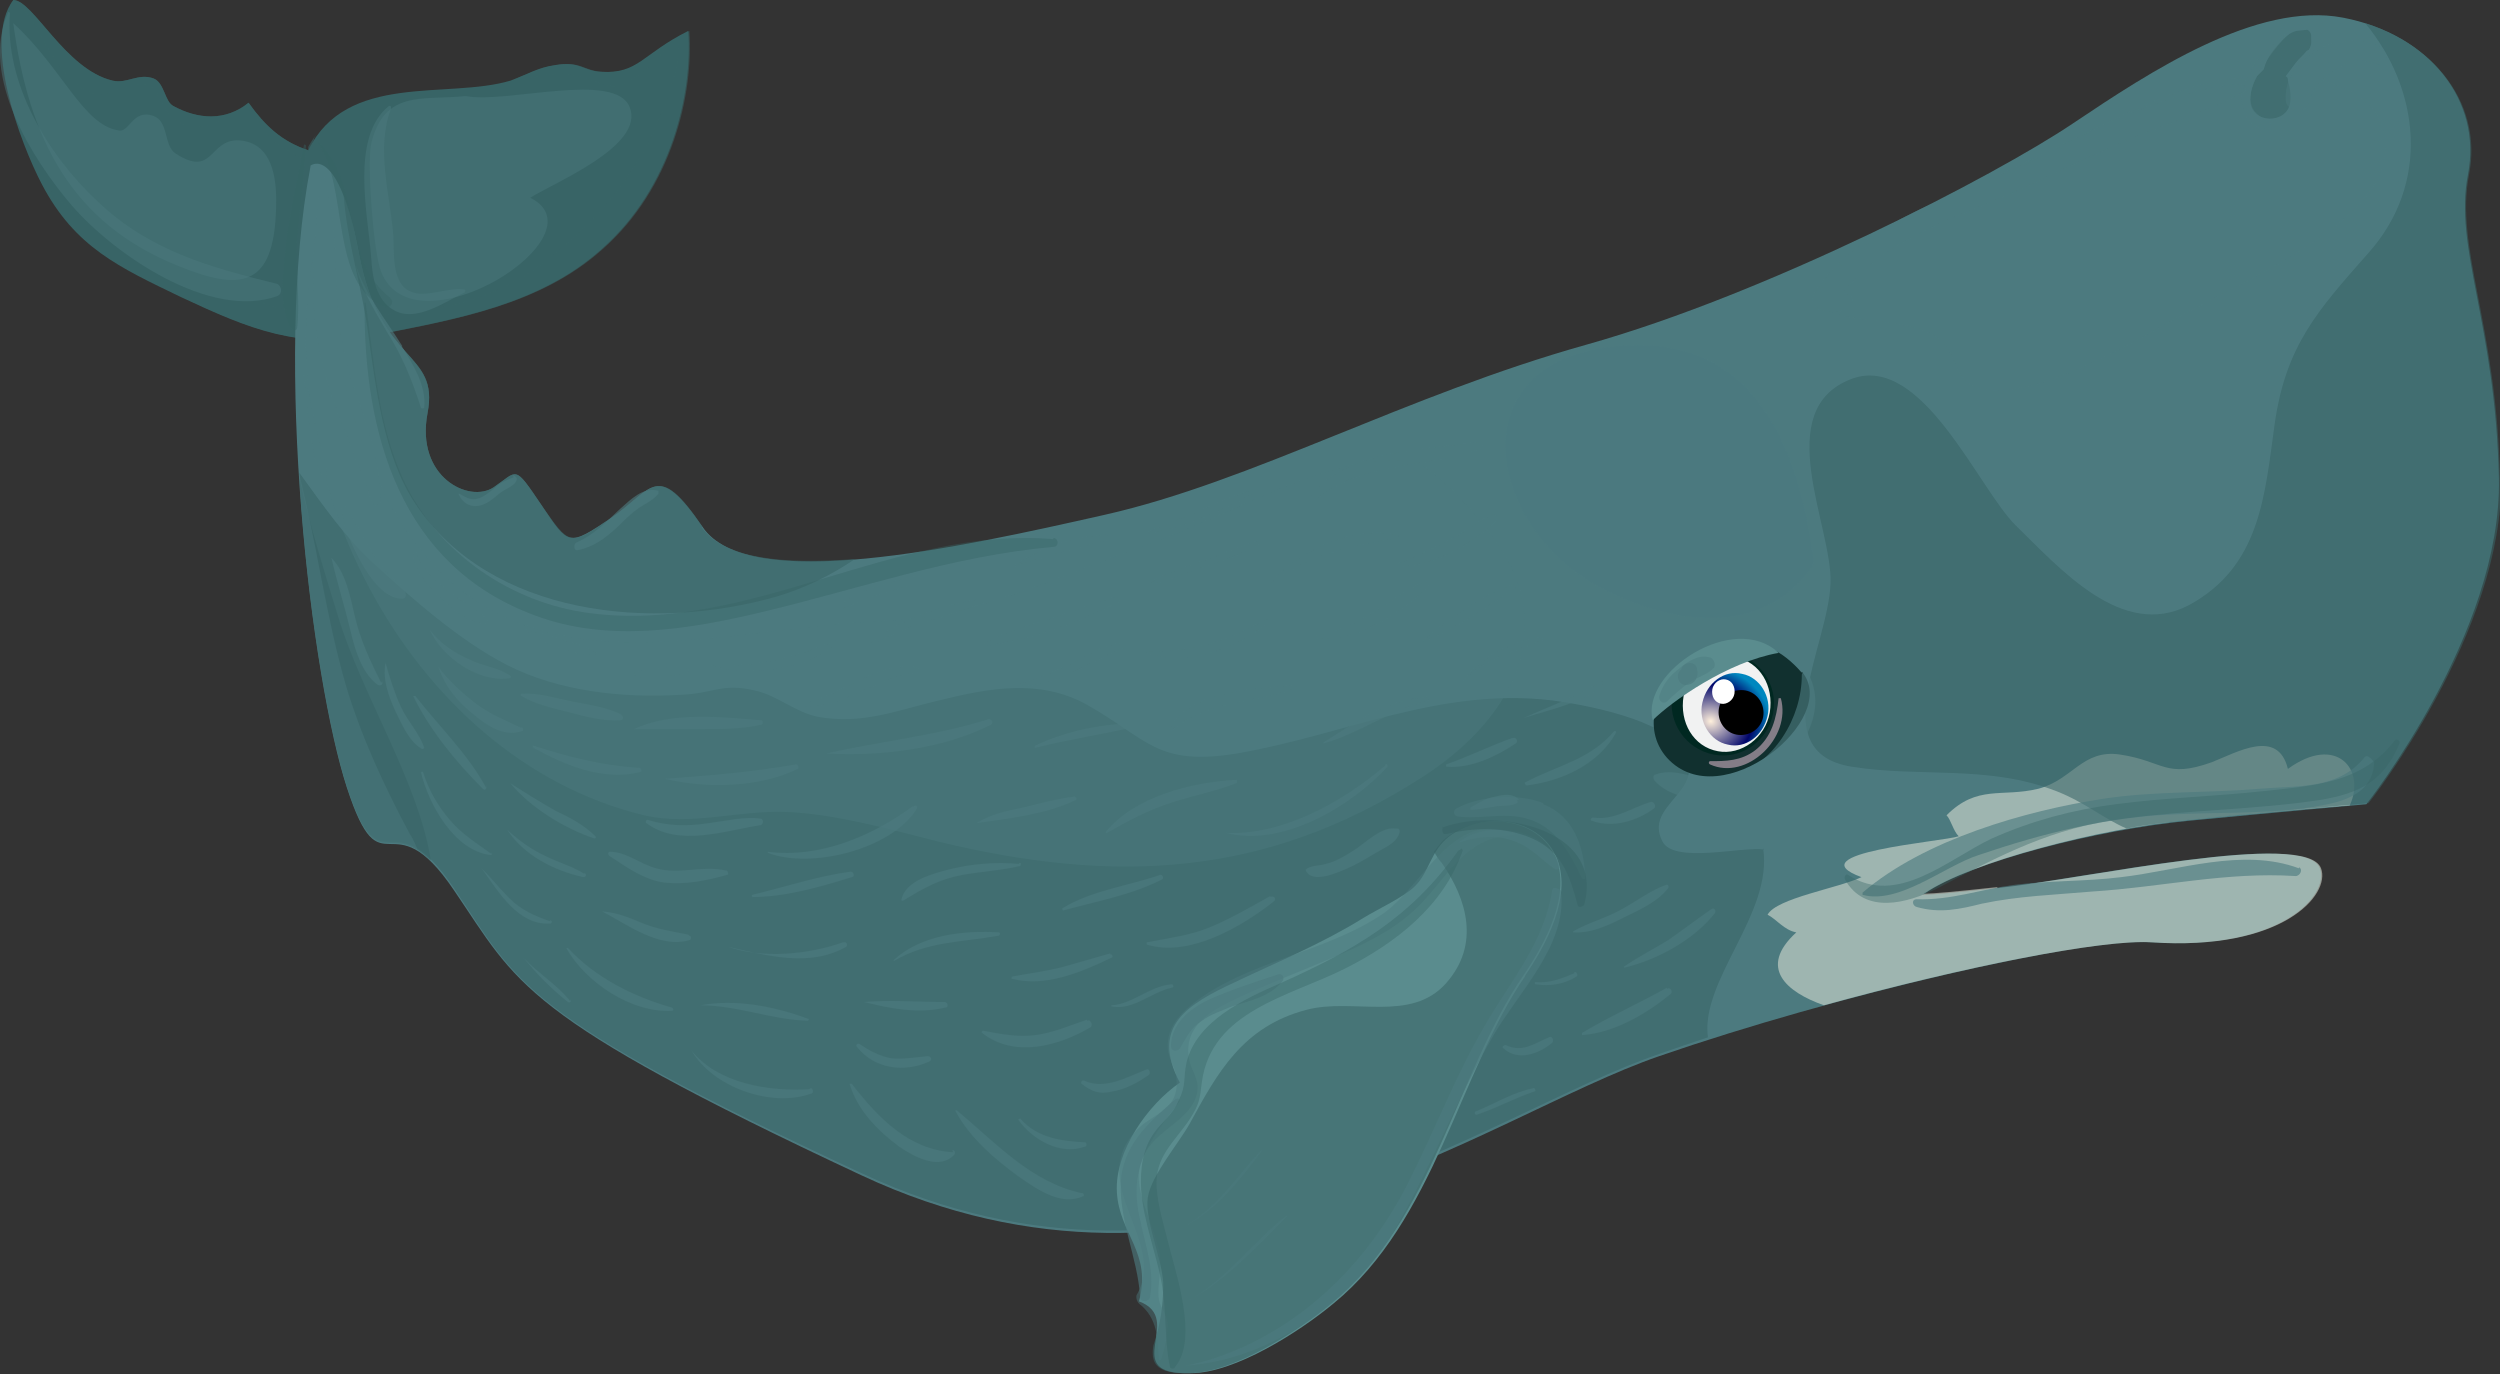 <?xml version="1.0" encoding="UTF-8"?><svg xmlns="http://www.w3.org/2000/svg" xmlns:xlink="http://www.w3.org/1999/xlink" viewBox="0 0 22.63 12.44"><rect x="0" y="0" width="22.63" height="12.44" fill="#333333" stroke="none"/><defs><style>.e{fill:#fff;}.f{isolation:isolate;}.g,.h,.i{fill:#386466;}.j{fill:#002821;}.h,.k{opacity:.57;}.h,.i{mix-blend-mode:multiply;}.l{fill:#f1f2f2;}.m,.n,.o,.p,.q{fill:#4c7a7f;}.n{opacity:.26;}.n,.o,.p,.q{mix-blend-mode:screen;}.o{opacity:.46;}.r{fill:url(#d);}.k{fill:#dbe0d4;}.p{opacity:.45;}.i{opacity:.39;}.s{fill:#5a8c8e;}.t{fill:#11302f;}.u{fill:#837d87;}.q{opacity:.63;}</style><radialGradient id="d" cx="51.98" cy="-2.16" fx="51.98" fy="-2.16" r=".46" gradientTransform="translate(-45.58 -3.57) rotate(11.51) scale(1.19 1.06) skewX(.06)" gradientUnits="userSpaceOnUse"><stop offset="0" stop-color="#fff0dc"/><stop offset=".68" stop-color="#00056a"/><stop offset=".99" stop-color="#0087bf"/></radialGradient></defs><g class="f"><g id="a"/><g id="b"><g id="c"><g><path class="g" d="M.12,0C-.16,.37,.18,1.29,.38,1.67c.3,.57,.7,.75,1.26,1.02,.62,.29,1.07,.48,1.77,.34,.71-.14,1.47-.27,2.03-.77,.64-.56,.83-1.42,.79-1.98-.42,.21-.45,.39-.79,.37-.17-.01-.19-.1-.42-.06-.15,.02-.26,.09-.4,.14-.57,.17-1.48-.08-1.83,.63-.24-.08-.39-.22-.54-.43-.21,.17-.46,.15-.68,.03-.08-.04-.08-.21-.18-.25-.14-.05-.24,.05-.37,.02C.59,.63,.3,0,.12,0Z"/><path class="h" d="M1.65,2.69c.62,.29,1.07,.48,1.77,.34,.71-.14,1.47-.27,2.03-.77,.64-.56,.83-1.42,.79-1.98-.04,.02-.08,.04-.11,.06,.07,.22-.17,.76-.23,.89-.24,.48-.58,.84-1.01,1.17-.44,.33-.97,.43-1.51,.45-.25,0-.48,.02-.72-.03-.21-.04-.37-.12-.56-.18-.2-.06-.37-.16-.57-.23-.17-.06-.33-.11-.49-.21-.18-.11-.35-.25-.5-.39-.05-.04-.09-.09-.14-.14h0c.3,.57,.7,.75,1.26,1.02Z"/><path class="m" d="M2.81,1.5s.25-.21,.44,.8,.73,.87,.62,1.44c-.11,.58,.38,.82,.6,.67,.22-.15,.18-.21,.43,.16,.25,.37,.24,.38,.63,.12,.38-.26,.41-.53,.83,.08,.41,.61,2.31,.19,3.64-.11,1.33-.3,2.72-1.08,4.36-1.54,1.64-.46,3.7-1.53,4.4-2,.7-.47,1.67-1.11,2.45-.96,.78,.15,1.26,.75,1.13,1.42-.13,.66,.25,1.35,.28,2.75s-1.2,2.95-1.2,2.95c0,0-.78,.07-1.61,.15-.82,.08-1.97,.37-2.39,.66,0,0-.18,.04,.65-.05,.83-.09,2.8-.53,2.93-.18,.09,.24-.35,.75-1.53,.67-.63-.04-2.86,.48-4.45,1.03-1.6,.55-4.12,2.53-7.22,1.08-3.1-1.45-3.11-1.73-3.69-2.58-.58-.86-.65,.05-.97-.93-.32-.98-.67-3.85-.33-5.62Z"/><path class="m" d="M21.15,.5c-.26-.14-1.56,.05-1.35,.59,.2,.52,1.14-.57,1.43-.58l-.08-.02Z"/><path class="h" d="M3.9,7.79c-.11-.71-.63-1.51-.84-2.21-.11-.36-.25-.8-.35-1.25,.07,1.17,.26,2.26,.43,2.79,.28,.85,.37,.28,.76,.67Z"/><path class="h" d="M6.36,4.77c-.41-.61-.45-.34-.83-.08-.38,.26-.37,.25-.63-.12-.25-.37-.21-.31-.43-.16-.22,.15-.71-.09-.6-.67,.11-.58-.43-.42-.62-1.44-.05-.25-.09-.42-.14-.54,.03,.42,.17,.86,.22,1.24,.07,.49,.14,1.13,.43,1.56,.68,1.02,2.15,1.16,3.27,.84,.24-.07,.49-.19,.71-.34-.65,.05-1.19,0-1.39-.29Z"/><path class="h" d="M2.79,1.36c-.24-.08-.39-.22-.54-.43-.21,.17-.46,.15-.68,.03-.08-.04-.08-.21-.18-.25-.14-.05-.24,.05-.37,.02C.59,.63,.3,0,.12,0c0,.01-.01,.02-.02,.03,.04,.02,.09,.04,.13,.08,.09,.11,.15,.25,.23,.37,.08,.12,.17,.26,.3,.33,.17,.1,.27,0,.45-.04,.21-.05,.2,.1,.3,.24,.1,.14,.26,.16,.41,.11,.07-.02,.14-.06,.2-.1,.12-.07,.09-.09,.18,.02,.05,.06,.09,.14,.14,.2,.08,.1,.19,.13,.28,.19,.06-.04,.09-.09,.12-.16,0-.02,.01-.03,.02-.05-.02,.03-.05,.07-.07,.11Z"/><path class="h" d="M6.06,.38c-.26,.17-.33,.29-.61,.27-.17-.01-.19-.1-.42-.06-.14,.02-.25,.08-.38,.13h.03c.13,0,.21-.04,.34-.05,.13-.01,.24,.02,.37,.07,.16,.06,.23,.06,.38-.05,.11-.08,.22-.18,.29-.3Z"/><path class="k" d="M18.08,8.03c-.83,.09-.65,.05-.65,.05,.42-.28,1.57-.58,2.39-.66,.6-.06,1.18-.11,1.45-.13,.15-.32-.12-.65-.56-.33-.09-.37-.46-.15-.69-.06-.42,.15-.43-.01-.83-.07-.34-.05-.43,.23-.74,.31-.33,.08-.55-.04-.83,.24,.04,.04,.06,.14,.11,.19-.15,.05-1.48,.15-.88,.37-.21,.1-.77,.19-.85,.34,.08,.04,.15,.14,.26,.16-.35,.32-.09,.54,.25,.66,1.27-.35,2.53-.6,2.97-.57,1.18,.08,1.62-.43,1.53-.67-.13-.35-2.1,.09-2.93,.18Z"/><path class="h" d="M22.63,4.33c-.03-1.4-.41-2.09-.28-2.75,.12-.61-.28-1.16-.94-1.37,.49,.59,.6,1.45,.02,2.09-.45,.51-.74,.83-.84,1.54-.09,.65-.13,1.29-.78,1.64-.6,.31-1.16-.33-1.56-.72-.34-.33-.85-1.57-1.49-1.33-.74,.28-.17,1.34-.19,1.85-.02,.57-.61,1.53,.19,1.66,.62,.1,1.23-.02,1.85,.22,.26,.1,.43,.25,.64,.34,.2-.04,.4-.06,.58-.08,.82-.08,1.61-.15,1.61-.15,0,0,1.23-1.55,1.2-2.95Z"/><path class="h" d="M15.97,7.69c-.2-.03-.81,.13-.92-.07-.18-.34,.41-.45,.19-.82-.18-.29-.89-.42-1.19-.46-1.02-.12-1.87,.31-2.85,.48-.73,.12-.81-.13-1.36-.44-.43-.24-.89-.15-1.34-.04-.38,.09-.69,.22-1.09,.15-.21-.04-.38-.2-.58-.24-.3-.07-.37,.03-.68,.04-.51,.03-1.09-.03-1.56-.27-.43-.22-.87-.61-1.22-.93-.24-.22-.45-.52-.66-.81,.07,1.18,.26,2.29,.43,2.83,.32,.98,.39,.07,.97,.93,.58,.86,.59,1.14,3.69,2.58,3.1,1.45,5.63-.54,7.22-1.08,.14-.05,.29-.1,.44-.15-.07-.52,.59-1.12,.5-1.71Z"/><path class="s" d="M13.8,8.84c.19-.28,.45-.74,.28-1.1-.17-.35-.67-.39-.96-.17-.17,.13-.18,.32-.31,.45-.1,.1-.34,.21-.47,.29-.37,.23-.76,.39-1.16,.58-.43,.2-.77,.4-.5,.91-.29,.2-.59,.62-.57,.99,.02,.38,.32,.55,.2,.99,.43,.16-.2,.67,.47,.65,.4,0,.99-.38,1.29-.63,.92-.75,1.14-2.1,1.74-2.97Z"/><path class="h" d="M14.07,7.74c-.17-.35-.67-.39-.96-.17-.06,.04-.09,.09-.13,.14,.02,.03,.04,.07,.07,.1,.23,.33,.35,.74,.04,1.09-.32,.36-.84,.13-1.26,.24-.58,.15-.81,.57-1.06,1.03-.1,.18-.35,.47-.38,.67-.03,.21,.13,.55,.14,.78,0,.21-.03,.38-.09,.56-.02,.14,0,.26,.32,.25,.4,0,.99-.38,1.29-.63,.92-.75,1.14-2.1,1.74-2.97,.19-.28,.45-.74,.28-1.1Z"/><path class="n" d="M16.42,5.1c-.13-1.02-.52-2.12-1.84-1.96-1.36,.16-1.12,1.57-.18,2.13,.58,.34,1.54,.58,2.02-.17Z"/><path class="o" d="M20.5,.72c-.56-.12-1.56,.46-2.07,.72-.54,.28-1.27,.51-1.72,.92-.77,.69,.48,.42,.83,.7,.26,.21,.08,.54,.69,.46,.49-.06,1.17-.48,1.6-.71,.49-.26,1.45-.69,1.7-1.21,.28-.6-.36-1-1.03-.88Z"/><path class="p" d="M12.73,4.17c-.68-.07-1.61,.5-2.27,.73-.85,.3-1.61,.69-2.45,.72-1.57,.06-3.28,.73-4.34-.83-.39-.58-.64-1.38-.77-2.77-.57,2.17,.77,4.84,2.93,5.36,.43,.1,.86-.05,1.3-.03,.44,.02,.94,.16,1.37,.27,1.58,.38,2.94,.33,4.35-.57,.67-.42,1.19-1.11,.84-1.9-.17-.37-.78-1.02-.95-.98Z"/><path class="t" d="M16.31,6.09c-.36-.42-.77-.29-1.05-.08-.26,.19-.41,.58-.17,.85,.49,.54,1.58-.36,1.22-.78Z"/><g><g><path class="j" d="M16.05,6.46c-.05,.25-.29,.42-.54,.37-.25-.05-.42-.29-.37-.55s.29-.42,.54-.37c.25,.05,.42,.29,.37,.55Z"/><path class="l" d="M16.02,6.45c-.04,.23-.26,.39-.47,.35-.22-.04-.35-.26-.31-.5,.04-.23,.26-.39,.47-.35,.22,.04,.35,.26,.31,.5Z"/><path class="r" d="M16,6.48c-.04,.18-.2,.3-.36,.26-.16-.03-.27-.21-.23-.38,.04-.18,.2-.3,.36-.26,.16,.03,.27,.21,.23,.38Z"/><path d="M15.96,6.49c-.02,.11-.13,.18-.24,.16-.11-.02-.18-.13-.16-.24,.02-.11,.13-.18,.24-.16,.11,.02,.18,.13,.16,.24Z"/><path class="e" d="M15.7,6.28c-.01,.06-.07,.1-.12,.09-.06-.01-.09-.07-.08-.13,.01-.06,.07-.1,.12-.09,.06,.01,.09,.07,.08,.13Z"/></g><path class="u" d="M16.11,6.32s-.01,0-.01,0c-.02,.18-.06,.35-.21,.47-.13,.1-.27,.1-.41,.1-.01,0-.02,.02,0,.03,.33,.15,.74-.24,.64-.6Z"/></g><path class="s" d="M16.1,5.91c-.4-.38-1.25,.17-1.14,.61,.17-.17,.68-.53,1.14-.61Z"/><path class="p" d="M4.21,.87c-.39,.04-.73-.06-.85,.43-.04,.18,.02,.99,.09,1.16,.3,.76,2.03-.33,1.35-.67,.22-.14,1.04-.47,.9-.82-.13-.33-1.12-.03-1.48-.1Z"/><path class="p" d="M.12,.21c.14,1.04,.52,1.81,1.5,2.2,.59,.24,.88,.18,.88-.6,0-.27-.07-.53-.35-.54-.26,0-.22,.34-.56,.12-.11-.07-.06-.29-.2-.34-.19-.07-.22,.16-.32,.13C.75,1.13,.56,.61,.12,.21Z"/><path class="p" d="M15.47,5.95c-.1-.03-.21,.05-.28,.11-.08,.06-.14,.14-.17,.24-.01,.04,.03,.08,.07,.05,.06-.06,.13-.12,.2-.17,.07-.05,.16-.07,.22-.13,.03-.03,0-.09-.03-.1Z"/><path class="p" d="M13.97,7.27c-.23-.09-.57-.07-.79,.05-.03,.02-.02,.06,.01,.07,.21,.03,.42-.04,.63,.02,.26,.07,.39,.31,.5,.54,0,.01,.03,.01,.03,0-.01-.28-.1-.56-.38-.67Z"/><path class="p" d="M13.68,7.54c-.53-.21-.8,.48-1.16,.73-.53,.36-1.25,.43-1.74,.83-.12,.1-.21,.21-.21,.37,0,.12,.08,.2,.08,.31,.02,.26-.2,.3-.33,.42-.53,.49,.26,1.03-.03,1.52-.01,.02,0,.06,.02,.08,.17,.13,.17,.32,.18,.51,0,0,.01,0,.02,0,.03-.1,.06-.21,.06-.32,0-.09-.07-.15-.08-.23-.02-.14,.04-.29,0-.45-.09-.39-.38-.72,.04-1.06,.13-.11,.31-.22,.31-.41,0-.1-.07-.17-.08-.27-.04-.3,.22-.43,.45-.54,.28-.13,.57-.24,.85-.36,.26-.11,.52-.23,.73-.42,.3-.27,.45-.68,.91-.69,.02,0,.02-.03,0-.03Z"/><path class="p" d="M11.42,10.41c-.23,.24-.4,.53-.7,.69h0c.3-.15,.51-.43,.7-.68,0,0,0,0,0,0Z"/><path class="p" d="M11.65,11c-.32,.25-.55,.59-.92,.79h0c.36-.19,.64-.5,.92-.78,0,0,0-.01,0,0Z"/><path class="p" d="M2.51,2.57c-.61-.15-1.16-.3-1.63-.75C.43,1.4,.04,.75,.09,.12c0-.01-.02-.02-.02,0-.25,.57,.22,1.32,.58,1.74,.38,.44,1.25,1.04,1.86,.82,.05-.02,.04-.09,0-.11Z"/><path class="p" d="M4.2,2.62c-.15-.02-.35,.08-.48,.02-.18-.07-.15-.36-.16-.51-.03-.38-.16-.78-.02-1.15,0-.01,0-.03-.02-.02-.35,.28-.19,.98-.16,1.37,.01,.17,.04,.39,.21,.48,.2,.11,.46-.08,.63-.16,.01,0,.02-.03,0-.03Z"/><path class="h" d="M20.9,.45c.03-.05,.02-.08,.02-.13,0-.02-.02-.05-.04-.05-.07,.01-.1,0-.16,.04-.05,.04-.09,.08-.13,.13-.05,.06-.08,.12-.1,.19-.02,.02-.04,.04-.06,.06-.04,.07-.06,.14-.06,.22,0,.21,.33,.22,.36,.02,.01-.07,0-.13-.02-.2,0-.02,0-.03-.02-.04,.03-.04,.06-.08,.09-.12,.03-.04,.07-.07,.1-.11Z"/><path class="p" d="M21.13,.39c-.24,.07-.45,.25-.44,.51,0,.12,.2,.14,.22,.01,.02-.13,.17-.24,.28-.31,.14-.09,.24-.05,.38,0,.02,0,.04-.01,.04-.03,.01-.24-.33-.22-.48-.17Z"/><path class="q" d="M20.76,.29s0-.03-.01-.02c-.19,.12-.37,.29-.44,.51-.06,.18,.03,.41,.25,.38,.01,0,.02-.02,0-.03-.06-.06-.16-.09-.18-.18-.03-.08,.01-.18,.05-.26,.08-.15,.2-.3,.32-.42Z"/><path class="q" d="M20.81,7.86c-.51-.19-1.09,.02-1.61,.08-.32,.04-.65,.03-.97,.07-.3,.04-.57,.14-.88,.13-.05,0-.04,.06,0,.07,.21,.06,.39,.02,.59-.03,.33-.07,.66-.08,1-.11,.63-.04,1.21-.18,1.84-.14,.04,0,.07-.06,.03-.08Z"/><path class="q" d="M11.57,8.82c-.21,.07-.43,.14-.63,.23-.17,.08-.34,.22-.34,.42,0,.05,.06,.05,.08,.02,.06-.1,.1-.19,.2-.25,.08-.06,.18-.09,.27-.13,.16-.05,.35-.09,.46-.23,.02-.03,0-.07-.04-.06Z"/><path class="q" d="M10.33,11.08c-.13-.49,.06-.74,.34-1.1,.02-.02,0-.05-.03-.03-.22,.19-.45,.39-.49,.7-.04,.36,.15,.73,.17,1.09,0,.05,.08,.05,.09,0,.04-.23-.03-.43-.08-.65Z"/><path class="q" d="M14.12,7.86c-.07-.36-.68-.45-.92-.23,0,0,0,.01,0,0,.17-.06,.35-.08,.52-.01,.14,.05,.24,.17,.36,.25,.01,0,.04,0,.03-.02Z"/><path class="q" d="M13.75,7.24c-.05-.06-.14-.05-.21-.03-.08,.01-.16,.06-.23,.1,0,0,0,.02,0,.02,.08,0,.15-.02,.23-.03,.06-.01,.14,0,.19-.03,.01,0,.01-.02,0-.03Z"/><path class="q" d="M4.65,4.32s-.11,.04-.14,.07c-.05,.04-.09,.08-.15,.11-.08,.04-.13,.01-.2-.03,0,0-.01,0-.01,0,.04,.1,.14,.14,.24,.09,.05-.02,.1-.07,.14-.1,.04-.03,.12-.06,.14-.1,.02-.03,0-.05-.03-.06Z"/><path class="q" d="M5.95,4.44c-.13-.03-.24,.08-.33,.16-.13,.12-.24,.24-.4,.31-.03,.01-.03,.08,.01,.07,.15-.03,.25-.11,.36-.21,.06-.06,.12-.12,.19-.17,.06-.04,.13-.07,.18-.13,0-.01,0-.03,0-.03Z"/><path class="q" d="M3.64,3.13c-.15-.24-.33-.46-.42-.73h0c.05,.22,.17,.41,.28,.6,.14,.22,.23,.44,.31,.69,0,.01,.03,.01,.03,0,.02-.2-.1-.39-.2-.55Z"/><path class="q" d="M3.11,3.16c-.11-.51-.02-1.06-.18-1.56,0,0-.02,0-.02,0-.06,.5-.12,1.02-.03,1.52,.1,.52,.32,.94,.49,1.43,.01,.03,.07,.03,.07,0,.03-.45-.24-.94-.33-1.38Z"/><path class="q" d="M3.67,5.36c-.03-.06-.08-.09-.13-.14-.07-.07-.12-.14-.17-.22-.09-.13-.15-.28-.24-.41-.01-.02-.04,0-.04,.01,.02,.18,.1,.35,.19,.51,.07,.12,.2,.31,.36,.31,.03,0,.04-.03,.03-.05Z"/><path class="q" d="M4.72,6.59c-.14-.07-.28-.12-.41-.22-.12-.09-.25-.21-.34-.33,0,0,0,0,0,0,.06,.18,.17,.31,.32,.43,.12,.1,.27,.2,.43,.15,.02,0,.02-.03,0-.04Z"/><path class="q" d="M4.41,5.62c-.07-.11-.23-.17-.33-.25-.13-.1-.26-.23-.32-.38,0-.01-.02,0-.02,0,0,.17,.12,.3,.23,.41,.1,.09,.28,.26,.42,.24,.01,0,.02-.02,.01-.03Z"/><path class="q" d="M4.61,6.11c-.11-.07-.24-.08-.36-.14-.14-.06-.27-.15-.36-.27,0,0-.01,0,0,0,.11,.25,.44,.48,.72,.44,.02,0,.02-.02,0-.03Z"/><path class="q" d="M5.39,5.9c-.1-.05-.2-.08-.3-.11-.12-.03-.23-.07-.34-.09h0c.17,.13,.43,.23,.64,.23,.01,0,.02-.02,0-.03Z"/><path class="q" d="M5.63,6.47c-.14-.07-.3-.09-.45-.12-.15-.03-.3-.08-.46-.07-.01,0-.01,.01,0,.02,.13,.08,.29,.11,.44,.15,.15,.04,.31,.08,.46,.07,.02,0,.03-.04,0-.05Z"/><path class="q" d="M5.78,6.95c-.33-.02-.64-.1-.95-.2-.01,0-.01,.01,0,.02,.29,.16,.63,.3,.96,.22,.03,0,.01-.04,0-.04Z"/><path class="q" d="M6.22,6.05c-.07-.03-.15-.02-.22,0-.08,0-.17,.02-.25,.03-.02,0-.01,.03,0,.04,.08,.02,.16,.02,.24,0,.08,0,.16,0,.23-.03,.02,0,.02-.03,0-.04Z"/><path class="q" d="M6.89,6.52c-.36-.03-.82-.08-1.15,.08h0c.2,0,.41,0,.61,0,.18,0,.37,0,.54-.04,.02,0,.02-.04,0-.04Z"/><path class="q" d="M7.56,5.8c-.35,.15-.75,.25-1.14,.22,0,0,0,0,0,0,.32,.11,.91,.05,1.16-.2,.01-.01,0-.03-.02-.03Z"/><path class="q" d="M7.2,6.92c-.4,.07-.78,.1-1.18,.13h0c.37,.09,.86,.08,1.2-.09,.02-.01,0-.05-.02-.04Z"/><path class="q" d="M8.29,6.04c-.37-.05-.68,.27-1.03,.33,0,0-.01,.01,0,.02,.36,.04,.67-.26,1.03-.3,.03,0,.03-.05,0-.05Z"/><path class="q" d="M8.95,6.51c-.48,.15-.98,.2-1.47,.31h0c.48,.03,1.06-.04,1.49-.26,.03-.02,0-.06-.03-.05Z"/><path class="q" d="M8.32,5.21c-.15,.03-.3,.07-.45,.12-.08,.03-.24,.08-.26,.19h0s.09-.04,.13-.06c.07-.03,.14-.06,.21-.08,.13-.04,.26-.06,.38-.13,.02-.01,0-.04-.02-.03Z"/><path class="q" d="M8.88,5.42c-.35,.06-.7,.17-.99,.39-.01,.01,0,.03,.02,.02,.3-.18,.65-.24,.98-.37,.02,0,.02-.05,0-.04Z"/><path class="q" d="M10.1,5.4c-.22,.07-.43,.15-.65,.22-.19,.06-.39,.11-.56,.22,0,0,0,.01,0,.01,.41-.05,.87-.21,1.23-.4,.03-.01,0-.06-.02-.05Z"/><path class="q" d="M10.01,4.84c-.3,.02-.6,.12-.84,.29h0c.28-.09,.56-.17,.85-.24,.03,0,.02-.05-.01-.05Z"/><path class="q" d="M10.2,5.82c-.16,0-.29,.07-.43,.15-.18,.09-.35,.17-.55,.22,0,0,0,.01,0,.01,.35,.04,.66-.24,.98-.34,.02,0,.02-.04,0-.04Z"/><path class="q" d="M10.17,6.55c-.28,.02-.55,.08-.8,.2-.01,0,0,.02,0,.02,.27-.07,.54-.11,.81-.17,.03,0,.02-.05,0-.05Z"/><path class="q" d="M2.85,3.83c-.03-.15-.06-.3-.1-.45h0c.02,.18,.03,.36,.06,.54,.02,.14,.04,.3,.12,.41,0,.01,.03,0,.03-.01-.01-.17-.08-.33-.1-.49Z"/><path class="q" d="M3.45,6.18c-.1-.2-.19-.39-.24-.61-.04-.17-.08-.39-.21-.52h0c.05,.22,.12,.44,.17,.65,.04,.17,.1,.39,.25,.5,.02,.01,.05,0,.04-.03Z"/><path class="q" d="M4.4,7.13c-.16-.3-.43-.56-.64-.83,0,0-.02,0-.02,0,.15,.31,.39,.6,.63,.84,.02,.02,.04,0,.03-.03Z"/><path class="q" d="M4.45,7.73c-.14-.1-.27-.18-.38-.31-.11-.13-.19-.27-.24-.43,0-.01-.02,0-.02,0,.07,.29,.3,.71,.63,.75,.01,0,.02-.01,.01-.02Z"/><path class="q" d="M5.39,7.57c-.1-.1-.23-.17-.36-.23-.14-.08-.27-.16-.41-.25,0,0-.01,0,0,0,.18,.22,.49,.41,.76,.5,.01,0,.02-.01,.01-.02Z"/><path class="q" d="M5.29,7.91c-.11-.07-.23-.1-.35-.16-.13-.06-.24-.14-.35-.24,0,0,0,0,0,0,.15,.23,.42,.37,.69,.43,.03,0,.03-.03,.01-.04Z"/><path class="q" d="M4.98,8.34c-.14-.05-.26-.1-.37-.21-.09-.09-.16-.18-.25-.27,0,0-.01,0,0,0,.15,.21,.33,.52,.62,.5,.02,0,.02-.03,0-.03Z"/><path class="q" d="M3.84,6.77c-.04-.13-.15-.24-.21-.37-.06-.13-.1-.26-.14-.4h0c-.03,.15,.03,.31,.09,.44,.06,.12,.12,.27,.24,.34,.01,0,.02,0,.02-.02Z"/><path class="q" d="M6.57,7.88c-.21-.05-.42,.04-.63-.02-.15-.04-.27-.15-.42-.15-.02,0-.02,.03,0,.04,.15,.1,.32,.22,.5,.24,.19,.02,.38-.02,.56-.07,.02,0,.01-.03,0-.04Z"/><path class="q" d="M6.89,7.41c-.16-.02-.31,.02-.47,.04-.19,.03-.37,.03-.56-.03-.01,0-.02,.02-.01,.03,.29,.22,.71,.07,1.03,.02,.03,0,.04-.06,0-.06Z"/><path class="q" d="M6.23,8.46c-.15-.03-.29-.05-.43-.11-.12-.05-.22-.09-.35-.1h0c.23,.12,.52,.34,.79,.26,.02,0,.02-.04,0-.04Z"/><path class="q" d="M6.08,9.12c-.35-.1-.69-.27-.94-.54,0,0-.02,0-.01,.01,.18,.31,.59,.58,.95,.56,.02,0,.02-.02,0-.03Z"/><path class="q" d="M5.16,9.06c-.12-.15-.29-.25-.42-.39,0,0-.01,0,0,0,.12,.15,.25,.28,.4,.4,.01,.01,.04,0,.02-.02Z"/><path class="q" d="M8.26,7.3c-.37,.27-.84,.47-1.31,.41,0,0,0,0,0,.01,.39,.15,1.12-.03,1.35-.4,.01-.02-.01-.04-.03-.02Z"/><path class="q" d="M7.7,7.89c-.3,.04-.6,.14-.89,.21-.01,0,0,.02,0,.02,.3,0,.61-.09,.9-.18,.03,0,.02-.05-.01-.05Z"/><path class="q" d="M7.63,8.53c-.31,.11-.73,.15-1.04,.04,0,0,0,0,0,0,.35,.08,.74,.19,1.07,0,.02-.01,0-.05-.02-.04Z"/><path class="q" d="M7.31,9.22c-.3-.11-.65-.18-.97-.12,0,0,0,0,0,0,.33,0,.64,.13,.97,.14,.01,0,.02-.02,0-.02Z"/><path class="q" d="M7.32,9.86c-.36,.02-.82-.05-1.06-.35,0,0-.01,0,0,0,.19,.33,.72,.52,1.08,.39,.03,0,.02-.05,0-.05Z"/><path class="q" d="M8.63,10.43c-.4-.02-.68-.31-.92-.62,0,0-.02,0-.02,0,.07,.24,.26,.43,.45,.57,.13,.09,.37,.22,.5,.07,.01-.02,0-.04-.02-.04Z"/><path class="q" d="M9.79,10.8c-.46-.1-.78-.46-1.13-.75,0,0-.02,0-.01,.01,.13,.24,.35,.43,.57,.59,.16,.11,.38,.27,.58,.18,.02,0,.01-.03,0-.03Z"/><path class="q" d="M9.82,10.34c-.21-.01-.43-.04-.58-.21,0-.01-.03,0-.02,.01,.13,.18,.38,.32,.6,.24,.02,0,.02-.04,0-.04Z"/><path class="q" d="M8.4,9.56c-.11,.01-.22,.03-.33,.02-.11-.02-.2-.07-.29-.13-.02-.01-.04,.01-.02,.03,.16,.2,.43,.23,.65,.13,.03-.01,.02-.05-.01-.05Z"/><path class="q" d="M8.55,9.07c-.24,0-.49-.02-.73,0,0,0,0,0,0,0,.24,.06,.49,.11,.74,.05,.03,0,.02-.05-.01-.05Z"/><path class="q" d="M9.84,9.23c-.15,.05-.31,.12-.47,.14-.16,.02-.31-.01-.47-.04-.01,0-.02,.02-.01,.02,.29,.23,.69,.12,.98-.05,.03-.02,0-.08-.03-.06Z"/><path class="q" d="M9.05,8.44c-.33-.02-.71,.02-.96,.25,0,0,0,.01,0,.01,.3-.18,.62-.17,.95-.23,.01,0,.02-.03,0-.03Z"/><path class="q" d="M10.05,8.63c-.14,.04-.28,.08-.42,.12-.15,.04-.31,.06-.47,.09,0,0-.01,.02,0,.02,.3,.08,.63-.06,.9-.19,.02,0,.01-.04-.01-.03Z"/><path class="q" d="M9.22,7.82c-.21-.02-.43,0-.63,.05-.15,.04-.39,.1-.43,.27,0,.01,0,.02,.02,.01,.18-.11,.32-.19,.53-.23,.17-.03,.35-.04,.52-.08,.01,0,.02-.03,0-.03Z"/><path class="q" d="M9.73,7.21c-.16,.02-.31,.06-.47,.1-.15,.03-.29,.06-.42,.14h0c.29-.04,.64-.08,.9-.21,.01,0,0-.03,0-.02Z"/><path class="q" d="M10.5,7.92c-.29,.1-.62,.14-.88,.3-.01,0,0,.03,.01,.02,.29-.08,.62-.14,.89-.28,.02-.01,0-.05-.02-.04Z"/><path class="q" d="M11.5,8.11c-.18,.1-.35,.2-.54,.28-.19,.08-.38,.1-.58,.14,0,0,0,.01,0,.02,.38,.12,.86-.16,1.15-.39,.03-.02,0-.06-.03-.04Z"/><path class="q" d="M10.6,8.91c-.2,.02-.35,.18-.54,.19,0,0,0,.01,0,.01,.2,.04,.36-.13,.55-.17,.02,0,.01-.03,0-.03Z"/><path class="q" d="M10.38,9.68c-.18,.07-.38,.19-.57,.1-.02,0-.03,.02-.02,.03,.09,.07,.16,.1,.28,.07,.12-.02,.23-.08,.33-.15,.02-.02,0-.06-.02-.05Z"/><path class="q" d="M11.18,7.06c-.39,.02-.91,.15-1.17,.47,0,0,0,.02,.01,.01,.19-.11,.38-.21,.6-.28,.19-.06,.39-.1,.57-.17,.01,0,.01-.03,0-.03Z"/><path class="q" d="M12.54,6.93c-.39,.33-.92,.63-1.44,.61,0,0,0,0,0,0,.51,.13,1.13-.24,1.46-.6,0-.01,0-.03-.02-.02Z"/><path class="q" d="M11.72,6.2c-.36,.04-.93,.04-1.13,.39,0,.01,0,.02,.02,.02,.33-.28,.74-.24,1.12-.38,.02,0,.01-.03,0-.03Z"/><path class="q" d="M11.45,5.61c-.33,.2-.73,.31-1.12,.28h0c.36,.16,.85,0,1.14-.25,.02-.02,0-.05-.02-.03Z"/><path class="q" d="M11.4,4.89c-.18,.06-.35,.13-.52,.19-.16,.06-.32,.1-.46,.19-.01,0,0,.03,.01,.02,.18-.05,.35-.12,.53-.18,.16-.05,.32-.11,.46-.2,.01,0,0-.03-.01-.03Z"/><path class="q" d="M11.31,4.44c-.17,.06-.33,.13-.49,.2-.14,.06-.3,.11-.43,.18,0,0,0,.01,0,.01,.31-.05,.66-.2,.93-.35,.02-.01,0-.04-.02-.03Z"/><path class="q" d="M12.66,4.85c-.38-.11-.93,.14-1.17,.44,0,0,0,.01,0,0,.36-.27,.73-.35,1.16-.42,.02,0,.02-.02,0-.03Z"/><path class="q" d="M12.88,5.27c-.32,.16-.59,.43-.96,.48-.01,0-.02,.03,0,.03,.36,.04,.74-.23,1-.46,.02-.02,0-.07-.03-.05Z"/><path class="q" d="M12.91,6.31c-.35,.02-.64,.23-.93,.41,0,0,0,.02,0,.01,.32-.09,.6-.3,.93-.38,.03,0,.02-.05,0-.04Z"/><path class="q" d="M13.69,6.68c-.2,.07-.4,.17-.6,.24,0,0,0,.02,0,.02,.22,.02,.45-.09,.63-.21,.03-.02,0-.06-.02-.05Z"/><path class="q" d="M13.38,4c-.49,.08-1.14,.06-1.5,.46-.03,.03,.01,.08,.05,.05,.44-.35,.97-.26,1.47-.45,.03-.01,.02-.07-.01-.06Z"/><path class="q" d="M13.5,4.66c-.14,.07-.26,.17-.4,.24-.15,.08-.31,.14-.46,.21,0,0,0,.02,0,.02,.32,0,.68-.19,.9-.42,.03-.03-.01-.07-.04-.05Z"/><path class="q" d="M13.73,5.28c-.31,.1-.61,.31-.86,.53,0,0,0,0,0,0,.31-.11,.6-.33,.87-.5,.02-.01,0-.04-.02-.03Z"/><path class="q" d="M13.95,5.77c-.27,.04-.54,.17-.7,.39,0,0,0,.01,0,0,.19-.2,.45-.26,.7-.36,.02,0,.01-.04,0-.04Z"/><path class="q" d="M14.49,6.17c-.22,.14-.46,.22-.7,.33h0c.25-.08,.52-.13,.72-.3,.02-.02,0-.05-.02-.03Z"/><path class="q" d="M14.61,6.62c-.22,.26-.52,.31-.8,.46-.02,0,0,.03,.01,.03,.32-.04,.65-.19,.81-.48,0,0,0-.02-.02-.01Z"/><path class="q" d="M12.63,7.5c-.13-.02-.28,.14-.38,.2-.08,.05-.16,.1-.25,.12-.06,.02-.13,.01-.18,.05,0,0,0,0,0,.01,.06,.13,.31,.01,.4-.03,.09-.04,.18-.1,.27-.15,.07-.04,.16-.08,.18-.17,0-.01,0-.03-.02-.03Z"/><path class="q" d="M15.08,8.01c-.14,.05-.27,.15-.4,.22-.14,.08-.3,.12-.44,.2,0,0,0,0,0,.01,.16,.01,.31-.06,.45-.13,.14-.07,.31-.14,.41-.27,.01-.01,0-.04-.02-.03Z"/><path class="q" d="M14.25,8.81c-.12,.05-.22,.09-.35,.08-.01,0-.01,.02,0,.02,.13,.02,.26,0,.37-.07,.02-.01,0-.05-.02-.04Z"/><path class="q" d="M15.49,8.23c-.13,.09-.26,.19-.39,.28-.13,.08-.27,.15-.4,.24,0,0,0,.01,0,.01,.3-.07,.63-.25,.82-.49,.02-.02,0-.06-.03-.04Z"/><path class="q" d="M14.02,9.39c-.14,.06-.24,.14-.39,.07-.02,0-.04,.02-.02,.03,.13,.12,.32,.05,.44-.05,.02-.02,0-.07-.03-.05Z"/><path class="q" d="M15.09,8.94c-.25,.14-.52,.26-.77,.41,0,0,0,.02,0,.02,.29-.02,.58-.19,.8-.37,.03-.02,0-.07-.03-.05Z"/><path class="q" d="M13.88,9.85c-.19,.04-.35,.14-.52,.21-.02,0-.01,.04,.01,.03,.18-.06,.34-.15,.52-.21,.02,0,0-.04-.01-.03Z"/><path class="q" d="M14.94,7.26c-.17,.05-.33,.17-.52,.14-.02,0-.03,.03-.01,.03,.19,.07,.41,0,.56-.11,.03-.02,0-.07-.03-.06Z"/><path class="q" d="M15.36,6.05c-.01-.07-.13-.06-.14,.01h0c-.06,.04-.03,.15,.05,.14,.08-.01,.11-.08,.09-.15Z"/><path class="q" d="M16.37,6.1s-.06-.03-.06,.01c0,.39-.25,.8-.64,.93-.24,.08-.47-.11-.68-.03-.03,0-.03,.04-.01,.06,.2,.22,.67,.2,.9,.06,.34-.2,.7-.63,.49-1.03Z"/><path class="q" d="M20.28,.76c-.79,.06-1.59,.57-2.31,.88-.57,.24-1.2,.47-1.55,1.02-.04,.06,.01,.13,.07,.15,.12,.02,.12,.03,.23-.02,.06-.03,.06-.11,0-.13h-.04c.38-.52,1.08-.7,1.64-.96,.34-.16,.67-.32,1.01-.46,.32-.14,.68-.23,.98-.41,.03-.02,.01-.06-.02-.06Z"/><path class="q" d="M21.49,6.9s-.06-.09-.09-.04c-.24,.29-.6,.25-.95,.28-.47,.04-.95,.02-1.41,.09-.71,.11-1.62,.37-2.18,.85,0,0,0,.01,0,.02,.33,.09,.74-.26,1.05-.36,.59-.2,1.18-.35,1.81-.37,.43-.02,.88,0,1.3-.08,.22-.04,.45-.12,.47-.37Z"/><path class="q" d="M14.13,8.06s-.07-.05-.08,0c-.07,.46-.36,.8-.59,1.19-.28,.47-.47,.98-.72,1.47-.76,1.48-2.02,1.64-2,1.64,.79-.05,1.54-.63,1.88-1.22,.33-.57,.57-1.2,.9-1.77,.22-.38,.67-.82,.61-1.3Z"/><path class="p" d="M3.78,7.69s-.04-.1-.07-.14c-.23-.43-.44-.88-.58-1.35-.18-.62-.26-1.27-.42-1.9,.07,1.18,.26,2.28,.43,2.82,.25,.75,.34,.4,.64,.57Z"/><path class="h" d="M13.06,7.48s-.02,.08,.03,.07c.26-.06,.53-.07,.78,.04,.27,.12,.34,.34,.41,.6,0,.03,.05,.02,.06,0,.19-.7-.81-.88-1.28-.7Z"/><path class="i" d="M13.2,7.7c-.43,.61-.94,.9-1.61,1.2-.32,.14-.76,.34-.85,.72-.03,.14,0,.2-.07,.34-.06,.14-.14,.18-.22,.29-.11,.15-.13,.34-.12,.52,.02,.29,.14,.58,.19,.87,.04,.24,.02,.5,.07,.73,0,.02,.04,.03,.05,0,.21-.26,0-.85-.07-1.14-.04-.16-.09-.32-.1-.48-.02-.28,.16-.41,.3-.62,.09-.14,.09-.18,.11-.34,.09-.64,.79-.77,1.29-1.02,.46-.23,.9-.57,1.07-1.07,0-.01-.01-.03-.02-.01Z"/><path class="i" d="M3.54,2.7c-.45-.33-.26-1.02-.65-1.41,0,0-.02,0-.01,.01,.28,.39,.1,1.27,.6,1.48,.05,.02,.1-.05,.05-.08Z"/><path class="i" d="M2.69,2.15c.03-.28,.06-.55,.08-.83,0-.01-.02-.02-.02,0-.06,.32-.14,.64-.17,.97-.02,.22-.06,.5,.06,.69,.01,.02,.05,.01,.05-.01,.03-.26-.02-.54,0-.81Z"/><path class="i" d="M9.53,4.88c-1.43-.12-2.75,.86-4.19,.67-.71-.09-1.37-.54-1.68-1.19-.24-.51-.27-1.08-.35-1.62,0,0-.01,0-.01,0-.01,1.18,.32,2.38,1.54,2.83,.66,.25,1.39,.13,2.06-.03,.88-.21,1.73-.51,2.64-.59,.04,0,.05-.07,0-.08Z"/><path class="i" d="M21.68,6.7c-.3,.39-.73,.41-1.18,.46-.45,.05-.9,.06-1.35,.12-.39,.05-.76,.15-1.12,.31-.4,.19-.86,.62-1.3,.33-.02-.02-.04,.02-.03,.04,.18,.32,.56,.22,.84,.08,.57-.3,1.04-.55,1.69-.63,.59-.08,1.19-.08,1.78-.17,.35-.06,.57-.17,.71-.51,.01-.02-.02-.05-.04-.03Z"/></g></g></g></g></svg>